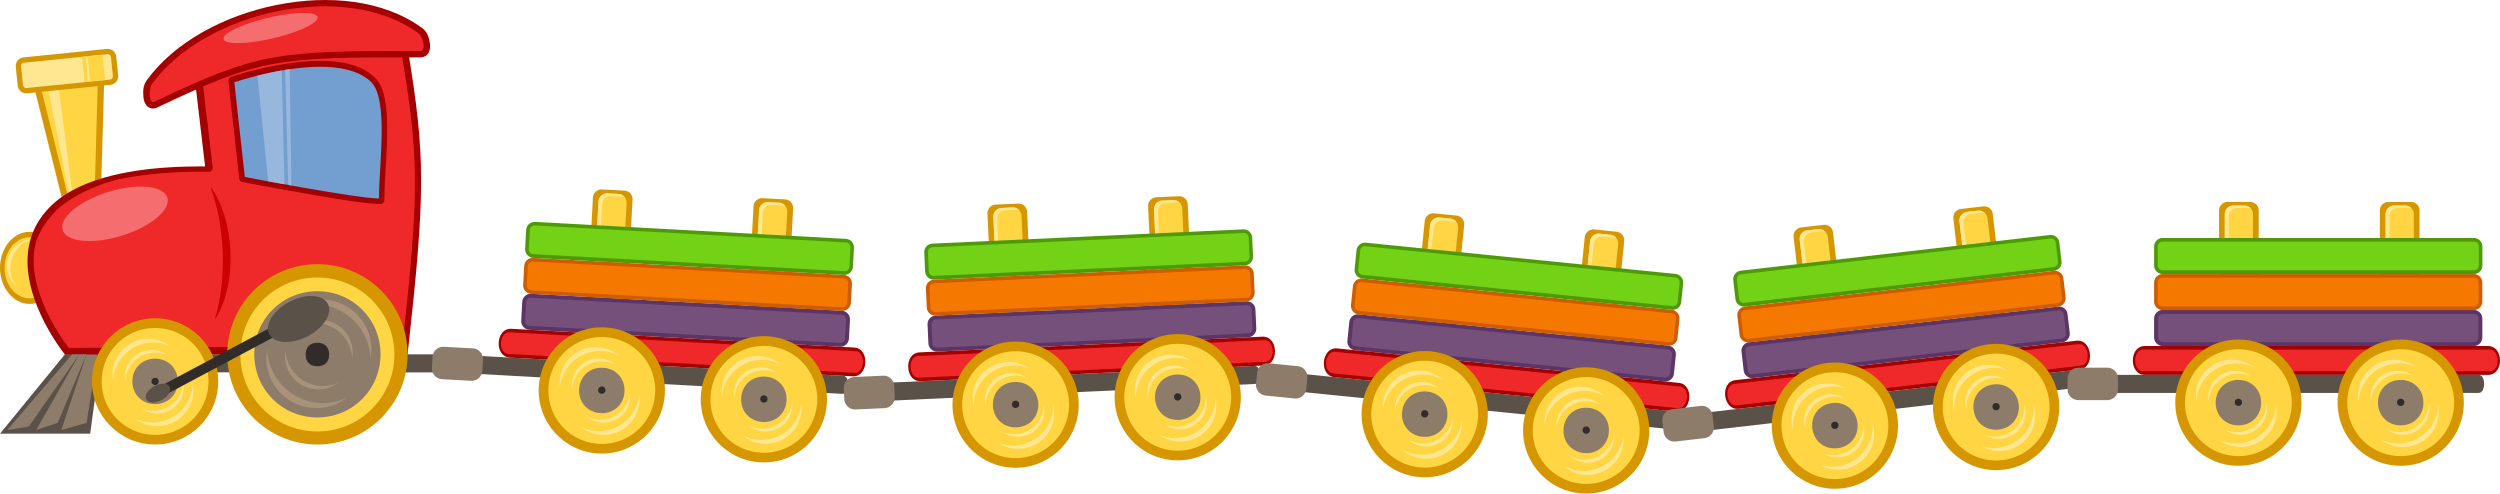 <?xml version="1.0"?>
<svg xmlns="http://www.w3.org/2000/svg" width="693.138" height="136.842" viewBox="0 0 693.138 136.842">
  <path d="M166.925 52.516l6.192.338a2.394 2.394 0 012.265 2.526l-2.194 40.142a2.394 2.394 0 01-2.526 2.265l-6.192-.338a2.394 2.394 0 01-2.265-2.527l2.193-40.142a2.394 2.394 0 012.527-2.264z" fill="#d69600"/>
  <path d="M168.458 53.6l3.02.166a2.394 2.394 0 012.264 2.526l-2.084 38.145a2.394 2.394 0 01-2.527 2.265l-3.02-.165a2.394 2.394 0 01-2.264-2.526l2.084-38.146a2.394 2.394 0 012.527-2.264z" fill="#ffd543"/>
  <path d="M168.468 53.601a2.406 2.406 0 00-2.534 2.272l-2.084 38.13a2.384 2.384 0 001.56 2.37 2.42 2.42 0 01-.536-1.626l2.083-38.13a2.406 2.406 0 012.534-2.271l3.027.165c.254.014.485.08.71.164a2.412 2.412 0 00-1.765-.91l-2.995-.164z" fill="#ffe791"/>
  <path d="M211.448 54.948l6.193.339a2.394 2.394 0 012.264 2.526l-2.193 40.142a2.394 2.394 0 01-2.526 2.265l-6.193-.339a2.394 2.394 0 01-2.264-2.526l2.193-40.142a2.394 2.394 0 012.526-2.265z" fill="#d69600"/>
  <path d="M212.981 56.034l3.02.165a2.394 2.394 0 012.264 2.526l-2.084 38.145a2.394 2.394 0 01-2.526 2.265l-3.02-.165a2.394 2.394 0 01-2.264-2.527l2.084-38.145a2.394 2.394 0 012.526-2.264z" fill="#ffd543"/>
  <path d="M212.981 56.034a2.406 2.406 0 00-2.534 2.27l-2.083 38.131a2.384 2.384 0 001.56 2.37 2.42 2.42 0 01-.537-1.626l2.084-38.13a2.406 2.406 0 012.534-2.271l3.026.165c.254.014.486.08.711.164a2.412 2.412 0 00-1.765-.91l-2.996-.163z" fill="#ffe791"/>
  <path d="M147.317 81.449l86.073 4.703a2.394 2.394 0 012.265 2.526l-.284 5.194a2.394 2.394 0 01-2.526 2.265l-86.074-4.703a2.394 2.394 0 01-2.264-2.526l.284-5.194a2.394 2.394 0 012.526-2.265z" fill="#5c3566"/>
  <path d="M147.277 82.548c-.748-.04-1.34.478-1.38 1.208l-.285 5.211c-.04.73.508 1.342 1.239 1.382l86.06 4.702c.73.04 1.341-.508 1.381-1.238l.285-5.211c.04-.73-.493-1.31-1.24-1.351l-86.06-4.703z" fill="#75507b"/>
  <path d="M147.86 71.504l86.074 4.703a2.394 2.394 0 012.264 2.526l-.283 5.194a2.394 2.394 0 01-2.527 2.265l-86.073-4.703a2.394 2.394 0 01-2.265-2.526l.284-5.195a2.394 2.394 0 012.526-2.264z" fill="#ce5c00"/>
  <path d="M147.736 72.498c-.75-.04-1.344.49-1.385 1.239l-.291 5.335c-.04.748.508 1.373 1.24 1.413l86.203 4.71c.731.04 1.345-.522 1.386-1.27l.291-5.335a1.283 1.283 0 00-1.24-1.381l-86.204-4.71z" fill="#f57900"/>
  <path d="M148.406 61.519l86.094 4.704a2.394 2.394 0 012.265 2.526l-.284 5.194a2.394 2.394 0 01-2.526 2.265l-86.095-4.704a2.394 2.394 0 01-2.264-2.527l.284-5.194a2.394 2.394 0 012.526-2.264z" fill="#4e9a06"/>
  <path d="M148.291 62.514c-.749-.041-1.344.488-1.384 1.232l-.29 5.31a1.318 1.318 0 001.24 1.407l86.24 4.712c.731.04 1.345-.519 1.386-1.263l.29-5.31c.04-.745-.493-1.335-1.242-1.376l-86.24-4.712z" fill="#73d216"/>
  <path d="M128.96 98.473l104.844 5.728c1.997.11 1.725 5.102-.272 4.993l-104.844-5.729.273-4.992z" fill="#5a5148"/>
  <path d="M8 18.28h21l-1 35-10 5-10-40z" fill="#d69600"/>
  <path d="M10.25 20.04l8.938 35.687 7.094-3.531.906-32.156H10.25z" fill="#ffd543"/>
  <path d="M18 98.24h105v5H18v-5z" fill="#5a5148"/>
  <path d="M18 98.24h10l-3 22H0l18-22z" fill="#5a5148"/>
  <path d="M27 98.24l-3 19-7 2 7-21h3z" fill="#8d7c6a"/>
  <path d="M16.493 74.263c0 5.523-3.692 10-8.247 10-4.554 0-8.246-4.477-8.246-10s3.692-10 8.246-10c4.555 0 8.247 4.477 8.247 10z" fill="#d69600"/>
  <path d="M8.246 65.799c-3.869 0-6.978 3.77-6.978 8.462s3.11 8.463 6.978 8.463c3.87 0 6.979-3.771 6.979-8.463 0-4.692-3.11-8.462-6.979-8.462z" fill="#ffd543"/>
  <path d="M2.095 75.14a7.38 7.38 0 015.798-8.712 7.53 7.53 0 011.28-.13 8.281 8.281 0 00-6.159 9.692 8.27 8.27 0 001.408 3.204 7.382 7.382 0 01-2.327-4.055z" fill="#ffe791"/>
  <path d="M53 13.28s46.28-14.552 60 0c5 30 5 40 0 85H63l-10-85z" fill="#a40000"/>
  <path d="M13.359 24.68l2.91-.278 3.74 28.68-.831.762-5.82-29.164z" fill="#ffe791"/>
  <path d="M13 58.28c1.946-2.214 4.385-4.047 7.178-5.56 2.558-1.385 5.412-2.5 8.454-3.392 2.836-.831 5.836-1.467 8.91-1.944 2.98-.462 6.03-.775 9.072-.972 3.077-.199 6.145-.279 9.12-.274 3.18.005 6.254.107 9.12.264 3.376.185 6.463.447 9.097.715 5.523.564 9.05 1.162 9.05 1.162v50H18s-2.351-2.879-4.815-7.311c-1.278-2.3-2.587-5.02-3.612-7.972-.938-2.698-1.639-5.592-1.865-8.538-.22-2.88.013-5.81.923-8.66.833-2.608 2.232-5.148 4.369-7.52" fill="#a40000"/>
  <path d="M90.65 9.98c-2.97.032-5.99.24-8.952.56-3.064.33-6.064.781-8.879 1.283a161.975 161.975 0 00-8.782 1.823c-4.825 1.14-8.125 2.145-8.665 2.31l.903 7.62.903 7.621.903 7.621.904 7.622c.062.6-.486 1.191-1.093 1.177-2.67-.056-5.612-.012-8.63.136-2.856.141-5.779.377-8.602.711-3.019.358-5.923.83-8.507 1.422a46.582 46.582 0 00-6.467 2.215c-2.168.923-4.235 1.995-6.058 3.155-2.153 1.369-3.966 2.861-5.205 4.38-1.617 1.892-2.771 3.595-3.569 5.279-.94 1.986-1.385 3.946-1.502 6.16-.108 2.05.092 4.138.505 6.194.411 2.046 1.033 4.059 1.772 5.97.994 2.566 2.16 4.898 3.275 6.866 2.045 3.612 3.912 5.996 4.194 6.353l8.961-.055 8.962-.055 8.96-.055 8.96-.055 8.962-.055H111.51c.35-3.15.675-6.12.973-8.93.337-3.172.64-6.142.91-8.939.308-3.191.573-6.159.794-8.947.255-3.201.452-6.167.591-8.964.16-3.176.244-6.136.255-8.979.012-3.088-.063-6.039-.225-8.979a161.85 161.85 0 00-.752-8.95 244.695 244.695 0 00-1.168-8.906c-.41-2.775-.88-5.709-1.409-8.873-1.618-1.635-3.758-2.87-6.266-3.766-2.157-.771-4.585-1.293-7.19-1.605-2.339-.28-4.82-.392-7.371-.364" fill="#ef292a"/>
  <path d="M86.5 16.94c-11.114.498-22.437 4.405-22.437 4.405a1.11 1.11 0 00-.72 1.188l2.97 26.969a1.11 1.11 0 00.875.969s7.906 1.505 16.625 3.03c4.359.763 8.924 1.552 12.812 2.126 3.888.573 7.052.937 8.843.937a1.11 1.11 0 001.094-1.094c0-4.897.71-11.944.782-18.406.035-3.23-.07-6.303-.532-8.968s-1.259-4.947-2.78-6.47C99.897 17.495 93.166 16.64 86.5 16.94z" fill="#a40000"/>
  <path d="M76.663 1.38C62.226 4.288 48.46 11.601 40.715 22.222c-1.036 1.42-1.08 2.939-.968 4.432.056.747.137 1.453.619 2.222.24.385.641.846 1.265 1.073.624.227 1.374.135 1.876-.104 28.506-13.553 32.772-14.03 73.065-13.937.56.001 1.211-.204 1.66-.581.45-.378.685-.846.821-1.266.274-.84.218-1.603.091-2.341-.254-1.476-.688-2.912-2.123-3.959C106.333-.03 91.101-1.53 76.662 1.38z" fill="#a40000"/>
  <path d="M113 98.24c0 13.806-11.192 25-25 25-13.806 0-25-11.194-25-25 0-13.808 11.194-25 25-25 13.808 0 25 11.192 25 25zM60.5 105.74c0 9.664-7.834 17.5-17.5 17.5-9.664 0-17.5-7.836-17.5-17.5 0-9.666 7.836-17.5 17.5-17.5 9.666 0 17.5 7.834 17.5 17.5z" fill="#d69600"/>
  <path d="M88 76.94a21.295 21.295 0 00-21.343 21.343A21.295 21.295 0 0088 119.627a21.295 21.295 0 0021.344-21.344A21.295 21.295 0 0088 76.94zM43 90.94a14.769 14.769 0 00-14.808 14.808c0 8.21 6.598 14.81 14.809 14.81 8.21 0 14.809-6.6 14.809-14.81S51.21 90.94 43 90.94z" fill="#ffd543"/>
  <path d="M86.626 18.57c-10.3.461-20.705 3.925-21.656 4.25l2.906 26.25c.317.06 7.728 1.477 16.25 2.968 4.35.761 8.885 1.523 12.75 2.094 3.619.534 6.547.862 8.187.906.038-5.005.682-11.735.75-17.906.035-3.177-.097-6.184-.53-8.688-.435-2.503-1.176-4.487-2.313-5.625-3.593-3.593-9.87-4.54-16.344-4.25z" fill="#739fd0"/>
  <path d="M88 80.74c-9.754 0-17.5 7.744-17.5 17.5 0 9.754 7.746 17.5 17.5 17.5 9.755 0 17.5-7.746 17.5-17.5 0-9.756-7.745-17.5-17.5-17.5z" fill="#8d7c6a"/>
  <path d="M89.075 83.04a13.847 13.847 0 0113.883 13.883c0 .819-.1 1.623-.235 2.402-.356-8.316-7.145-14.908-15.553-14.908-2.299 0-4.454.521-6.414 1.406a13.849 13.849 0 018.318-2.783z" fill="#a8927a"/>
  <path d="M43 99.44c-3.613 0-6.3 2.686-6.3 6.3 0 3.612 2.687 6.3 6.3 6.3 3.614 0 6.3-2.688 6.3-6.3 0-3.614-2.686-6.3-6.3-6.3z" fill="#8d7c6a"/>
  <path d="M43.557 114.64a7.38 7.38 0 007.4-7.4 7.53 7.53 0 00-.126-1.28 8.281 8.281 0 01-8.289 7.945 8.27 8.27 0 01-3.419-.749 7.38 7.38 0 004.434 1.483z" fill="#ffe791"/>
  <path d="M45.084 106.74l38.278-20.393 1.493 2.345-38.278 20.392-1.493-2.345z" fill="#312c29"/>
  <path d="M88.567 88.64a9.204 9.204 0 019.227 9.227 9.39 9.39 0 01-.156 1.596 10.327 10.327 0 00-10.337-9.909c-1.528 0-2.96.347-4.263.934a9.204 9.204 0 015.529-1.849z" fill="#a8927a"/>
  <path d="M90.907 84.24c1.372 2.65-1.152 6.68-5.636 9.002-4.485 2.322-9.233 2.056-10.605-.594-1.372-2.65 1.15-6.68 5.636-9.002 4.484-2.323 9.232-2.057 10.605.593zM47.04 107.24c.572 1.057-.415 2.7-2.205 3.668-1.79.969-3.704.896-4.277-.161-.572-1.058.415-2.7 2.205-3.669 1.79-.969 3.704-.896 4.277.161z" fill="#5a5148"/>
  <path d="M42.134 23.27C56.897 3.023 95.723-5.589 115.967 9.174c1.346.982 2.275 4.967.608 4.963-40.31-.093-45.274.516-73.833 14.094-1.505.716-1.59-3.616-.608-4.963z" fill="#ef292a"/>
  <path d="M20 98.24h2l-14 20-6 1 18-21zM22 98.24l2 .01-8 18.993-6 2 12-21zM123.079 96.149l7.988.436c1.66.09 2.922 1.5 2.832 3.16l-.164 2.995a2.993 2.993 0 01-3.16 2.832l-7.987-.437a2.993 2.993 0 01-2.832-3.16l.164-2.995a2.993 2.993 0 013.159-2.831z" fill="#8d7c6a"/>
  <path d="M78.095 19.56a93.4 93.4 0 00-6.72 1.437l3 29.28c1.292.239 2.958.534 4.5.813l-.78-31.53zM80.313 19.18c-.422.06-.836.12-1.25.187l.843 31.906.875.156-.468-32.25z" fill="#97b8dc"/>
  <path d="M6.521 15.91l23.084-2.341a2.394 2.394 0 012.63 2.144l.524 5.176a2.394 2.394 0 01-2.145 2.629L7.53 25.858a2.394 2.394 0 01-2.629-2.145l-.524-5.175a2.394 2.394 0 012.144-2.629z" fill="#d69600"/>
  <path d="M6.676 17.38c-.558.056-.895.46-.84.995l.526 5.192a.912.912 0 001.027.839l23.069-2.34a.912.912 0 00.838-1.027l-.526-5.192c-.055-.536-.466-.864-1.025-.807L6.676 17.38z" fill="#ffe791"/>
  <path d="M46.396 54.79c1.037 3.353-4.622 8.082-12.64 10.561-8.017 2.48-15.357 1.77-16.394-1.584-1.038-3.354 4.621-8.083 12.639-10.562 8.017-2.48 15.358-1.77 16.395 1.584zM62.11 11.11c-1.093-1.397 3.797-4.02 10.922-5.859 7.125-1.839 13.787-2.198 14.88-.802 1.094 1.396-3.795 4.018-10.92 5.857-7.125 1.84-13.787 2.199-14.881.803z" fill="#f46e6f"/>
  <path d="M88 95.04c-2.053 0-3.25 1.196-3.25 3.25 0 2.052 1.197 3.25 3.25 3.25 2.054 0 3.25-1.198 3.25-3.25 0-2.054-1.196-3.25-3.25-3.25zM43 104.74c-.578 0-1.01.43-1.01 1.009s.432 1.01 1.01 1.01c.58 0 1.01-.431 1.01-1.01 0-.58-.43-1.01-1.01-1.01z" fill="#312c29"/>
  <path d="M25.004 22.6l4.125-.407-.72-7.031-4.124.406.719 7.031zM23.41 22.76l.968-.095-.625-7.03-.968.093.625 7.031z" fill="#ffd543"/>
  <path d="M41.17 93.94a9.947 9.947 0 00-9.973 9.972c0 .588.072 1.165.168 1.725a11.16 11.16 0 0111.172-10.709c1.652 0 3.2.375 4.608 1.01a9.948 9.948 0 00-5.975-1.999zM43.629 118.14a9.947 9.947 0 009.972-9.974c0-.588-.071-1.165-.168-1.725a11.16 11.16 0 01-11.172 10.71c-1.651 0-3.2-.375-4.608-1.01a9.947 9.947 0 005.976 1.998z" fill="#ffe791"/>
  <path d="M87.729 113.14a13.847 13.847 0 01-13.883-13.884c0-.819.1-1.623.234-2.402.356 8.316 7.145 14.91 15.553 14.91 2.299 0 4.455-.522 6.414-1.407a13.848 13.848 0 01-8.318 2.783z" fill="#a8927a"/>
  <path d="M42.017 97.04a7.38 7.38 0 00-7.4 7.399c0 .436.053.865.125 1.28a8.281 8.281 0 018.29-7.946 8.27 8.27 0 013.418.75 7.38 7.38 0 00-4.433-1.484z" fill="#ffe791"/>
  <path d="M88.256 107.94a9.204 9.204 0 01-9.228-9.228c0-.545.067-1.079.156-1.597a10.327 10.327 0 0010.337 9.91c1.528 0 2.96-.347 4.263-.935a9.204 9.204 0 01-5.529 1.85z" fill="#a8927a"/>
  <path d="M58.239 51.6c1.946 5.16 3.189 11.261 3.486 17.838.32 7.053-.508 13.664-2.205 19.225 2.975-4.33 4.71-11.282 4.358-19.06-.336-7.42-2.528-13.908-5.64-18.003z" fill="#cc0001"/>
  <path d="M141.779 91.161l95.06 5.194c4.392.24 3.956 8.228-.437 7.988l-95.06-5.194c-4.392-.24-3.956-8.228.437-7.988z" fill="#a40000"/>
  <path d="M141.325 92.138c-2.996-.164-3.323 5.827-.328 5.991l95.857 5.238c2.996.163 3.323-5.828.328-5.992l-95.857-5.237z" fill="#ef292a"/>
  <path d="M184.327 109.21c-.527 9.65-8.778 17.046-18.428 16.519-9.65-.528-17.047-8.778-16.52-18.429.528-9.65 8.779-17.046 18.43-16.52 9.65.528 17.046 8.779 16.518 18.43z" fill="#d69600"/>
  <path d="M167.661 93.477a14.769 14.769 0 00-15.595 13.979 14.769 14.769 0 0013.98 15.595 14.769 14.769 0 0015.594-13.98 14.769 14.769 0 00-13.979-15.594z" fill="#ffd543"/>
  <path d="M167.197 101.964c-3.608-.197-6.437 2.34-6.634 5.947-.197 3.608 2.339 6.437 5.947 6.634 3.608.198 6.437-2.339 6.634-5.947.197-3.607-2.339-6.437-5.947-6.634z" fill="#8d7c6a"/>
  <path d="M166.927 117.172a7.38 7.38 0 007.793-6.985 7.529 7.529 0 00-.055-1.285 8.272 8.272 0 01-12.083 6.547 7.381 7.381 0 004.345 1.723z" fill="#ffe791"/>
  <path d="M166.914 107.156a.984.984 0 00-1.064.954.983.983 0 00.953 1.063.983.983 0 001.064-.953.984.984 0 00-.953-1.064z" fill="#312c29"/>
  <path d="M165.675 96.273a9.947 9.947 0 00-10.501 9.414c-.033.587.008 1.167.073 1.731a11.16 11.16 0 0111.74-10.083c1.649.09 3.175.548 4.546 1.26a9.947 9.947 0 00-5.857-2.322zM166.812 120.57a9.947 9.947 0 0010.501-9.413 10.146 10.146 0 00-.073-1.732 11.16 11.16 0 01-11.74 10.084 11.147 11.147 0 01-4.546-1.26 9.947 9.947 0 005.857 2.322z" fill="#ffe791"/>
  <path d="M166.355 99.414a7.38 7.38 0 00-7.792 6.985 7.53 7.53 0 00.055 1.285 8.281 8.281 0 018.71-7.482 8.27 8.27 0 013.373.935 7.38 7.38 0 00-4.346-1.723z" fill="#ffe791"/>
  <path d="M229.26 111.665c-.527 9.65-8.778 17.046-18.428 16.519-9.65-.528-17.047-8.778-16.52-18.429.528-9.65 8.779-17.046 18.43-16.52 9.65.528 17.046 8.779 16.518 18.43z" fill="#d69600"/>
  <path d="M212.594 95.932a14.769 14.769 0 00-15.595 13.979 14.769 14.769 0 0013.98 15.595 14.769 14.769 0 0015.594-13.98 14.769 14.769 0 00-13.98-15.594z" fill="#ffd543"/>
  <path d="M212.13 104.42c-3.608-.198-6.437 2.338-6.634 5.946-.197 3.608 2.339 6.437 5.947 6.634 3.608.198 6.437-2.339 6.634-5.946.197-3.608-2.339-6.438-5.947-6.635z" fill="#8d7c6a"/>
  <path d="M211.86 119.627a7.38 7.38 0 007.792-6.985 7.529 7.529 0 00-.054-1.285 8.281 8.281 0 01-8.711 7.482 8.27 8.27 0 01-3.373-.935 7.381 7.381 0 004.346 1.723z" fill="#ffe791"/>
  <path d="M211.847 109.611a.984.984 0 00-1.064.954.983.983 0 00.953 1.063.983.983 0 001.064-.953.984.984 0 00-.953-1.064z" fill="#312c29"/>
  <path d="M210.608 98.728a9.947 9.947 0 00-10.501 9.414c-.033.587.008 1.167.073 1.731a11.16 11.16 0 0111.74-10.083c1.649.09 3.175.548 4.546 1.26a9.947 9.947 0 00-5.857-2.322zM211.744 123.026a9.947 9.947 0 0010.502-9.414 10.146 10.146 0 00-.073-1.732 11.16 11.16 0 01-11.74 10.084 11.147 11.147 0 01-4.546-1.26 9.947 9.947 0 005.857 2.322z" fill="#ffe791"/>
  <path d="M211.288 101.87a7.38 7.38 0 00-7.792 6.984 7.53 7.53 0 00.055 1.286 8.281 8.281 0 018.71-7.482 8.27 8.27 0 013.373.934 7.38 7.38 0 00-4.346-1.723z" fill="#ffe791"/>
  <path d="M276.064 56.727l6.195-.283a2.394 2.394 0 012.506 2.286l1.84 40.16a2.394 2.394 0 01-2.287 2.507l-6.196.283a2.394 2.394 0 01-2.506-2.286l-1.84-40.16a2.394 2.394 0 012.288-2.507z" fill="#d69600"/>
  <path d="M277.698 57.654l3.02-.139a2.394 2.394 0 012.507 2.287l1.748 38.162a2.394 2.394 0 01-2.287 2.506l-3.021.139a2.394 2.394 0 01-2.506-2.287L275.41 60.16a2.394 2.394 0 012.287-2.506z" fill="#ffd543"/>
  <path d="M277.708 57.653a2.406 2.406 0 00-2.294 2.514l1.747 38.147c.05 1.079.8 1.944 1.79 2.202a2.42 2.42 0 01-.697-1.564l-1.747-38.147a2.406 2.406 0 012.293-2.514l3.029-.138c.254-.012.49.03.723.092a2.412 2.412 0 00-1.848-.73l-2.996.138z" fill="#ffe791"/>
  <path d="M320.607 54.687l6.195-.283a2.394 2.394 0 012.507 2.286l1.839 40.16a2.394 2.394 0 01-2.287 2.506l-6.195.284a2.394 2.394 0 01-2.506-2.287l-1.84-40.16a2.394 2.394 0 012.287-2.506z" fill="#d69600"/>
  <path d="M322.241 55.614l3.021-.139a2.394 2.394 0 012.506 2.287l1.748 38.162a2.394 2.394 0 01-2.287 2.506l-3.02.138a2.394 2.394 0 01-2.507-2.286l-1.748-38.162a2.394 2.394 0 012.287-2.506z" fill="#ffd543"/>
  <path d="M322.241 55.614a2.406 2.406 0 00-2.294 2.513l1.748 38.147c.049 1.08.8 1.944 1.79 2.202a2.42 2.42 0 01-.698-1.564l-1.747-38.147a2.406 2.406 0 012.294-2.513l3.028-.139c.254-.012.49.03.724.092a2.412 2.412 0 00-1.848-.729l-2.997.138z" fill="#ffe791"/>
  <path d="M259.453 87.48l86.112-3.944a2.394 2.394 0 012.506 2.286l.238 5.197a2.394 2.394 0 01-2.287 2.506l-86.111 3.944a2.394 2.394 0 01-2.507-2.287l-.238-5.196a2.394 2.394 0 012.287-2.506z" fill="#5c3566"/>
  <path d="M259.523 88.578c-.748.034-1.285.609-1.252 1.34l.239 5.213c.033.73.64 1.284 1.37 1.25l86.099-3.942a1.304 1.304 0 001.25-1.372l-.238-5.213c-.034-.73-.622-1.254-1.37-1.22l-86.098 3.944z" fill="#75507b"/>
  <path d="M258.997 77.53l86.112-3.944a2.394 2.394 0 012.506 2.287l.238 5.196a2.394 2.394 0 01-2.286 2.507l-86.112 3.944a2.394 2.394 0 01-2.506-2.287l-.238-5.197a2.394 2.394 0 012.286-2.506z" fill="#ce5c00"/>
  <path d="M258.973 78.532a1.283 1.283 0 00-1.253 1.37l.244 5.338c.035.748.643 1.316 1.375 1.283l86.242-3.95c.732-.034 1.286-.655 1.252-1.403l-.245-5.338a1.283 1.283 0 00-1.373-1.25l-86.242 3.95z" fill="#f57900"/>
  <path d="M258.54 67.54l86.133-3.944a2.394 2.394 0 012.506 2.286l.238 5.197a2.394 2.394 0 01-2.287 2.506l-86.133 3.945a2.394 2.394 0 01-2.506-2.287l-.238-5.196a2.394 2.394 0 012.287-2.507z" fill="#4e9a06"/>
  <path d="M258.526 68.542c-.75.034-1.289.62-1.254 1.365l.243 5.312c.034.745.643 1.31 1.375 1.276l86.278-3.951a1.318 1.318 0 001.252-1.397l-.243-5.312c-.034-.745-.624-1.279-1.374-1.244l-86.277 3.951z" fill="#73d216"/>
  <path d="M242.895 106.257l104.89-4.804c1.998-.092 2.227 4.903.229 4.995l-104.89 4.804-.23-4.995z" fill="#5a5148"/>
  <path d="M236.81 104.533l7.991-.366a2.993 2.993 0 013.134 2.86l.138 2.997a2.993 2.993 0 01-2.86 3.134l-7.992.366a2.993 2.993 0 01-3.134-2.86l-.137-2.996a2.993 2.993 0 012.86-3.135z" fill="#8d7c6a"/>
  <path d="M254.916 97.698l95.102-4.356c4.395-.201 4.76 7.79.366 7.992l-95.102 4.356c-4.394.2-4.76-7.79-.366-7.992z" fill="#a40000"/>
  <path d="M254.562 98.715c-2.997.137-2.722 6.131.275 5.994l95.9-4.392c2.996-.138 2.721-6.131-.275-5.994l-95.9 4.392z" fill="#ef292a"/>
  <path d="M299.059 111.393c.442 9.654-7.026 17.84-16.681 18.282-9.655.442-17.84-7.026-18.283-16.681-.442-9.655 7.027-17.84 16.681-18.282 9.655-.443 17.84 7.026 18.283 16.68z" fill="#d69600"/>
  <path d="M280.9 97.409a14.769 14.769 0 00-14.116 15.47 14.769 14.769 0 0015.471 14.117 14.769 14.769 0 0014.116-15.471A14.769 14.769 0 00280.9 97.409z" fill="#ffd543"/>
  <path d="M281.289 105.9c-3.61.165-6.17 2.972-6.005 6.581.165 3.61 2.972 6.171 6.581 6.006 3.61-.166 6.17-2.973 6.005-6.582-.165-3.61-2.972-6.17-6.581-6.005z" fill="#8d7c6a"/>
  <path d="M282.544 121.058a7.38 7.38 0 007.053-7.73 7.537 7.537 0 00-.183-1.273 8.281 8.281 0 01-7.918 8.317 8.27 8.27 0 01-3.449-.592 7.382 7.382 0 004.497 1.278z" fill="#ffe791"/>
  <path d="M281.527 111.094a.984.984 0 00-.963 1.055.983.983 0 001.055.963.983.983 0 00.963-1.055.984.984 0 00-1.055-.963z" fill="#312c29"/>
  <path d="M279.205 100.39a9.947 9.947 0 00-9.506 10.418c.026.588.125 1.161.247 1.716a11.16 11.16 0 0110.67-11.21c1.65-.075 3.214.229 4.649.799a9.947 9.947 0 00-6.06-1.723zM282.77 124.452a9.947 9.947 0 009.505-10.419 10.15 10.15 0 00-.247-1.716 11.16 11.16 0 01-10.67 11.21 11.146 11.146 0 01-4.65-.799 9.947 9.947 0 006.061 1.723z" fill="#ffe791"/>
  <path d="M280.195 103.447a7.38 7.38 0 00-7.053 7.73c.02.437.093.862.183 1.274a8.281 8.281 0 017.918-8.317 8.27 8.27 0 013.45.592 7.38 7.38 0 00-4.498-1.279z" fill="#ffe791"/>
  <path d="M344.012 109.334c.442 9.655-7.027 17.84-16.681 18.282-9.655.442-17.84-7.026-18.283-16.68-.442-9.656 7.026-17.841 16.681-18.283 9.655-.442 17.84 7.026 18.283 16.68z" fill="#d69600"/>
  <path d="M325.853 95.35a14.769 14.769 0 00-14.116 15.47 14.769 14.769 0 0015.47 14.117 14.769 14.769 0 0014.117-15.471 14.769 14.769 0 00-15.471-14.116z" fill="#ffd543"/>
  <path d="M326.242 103.841c-3.61.165-6.17 2.972-6.005 6.582.165 3.609 2.972 6.17 6.581 6.005 3.61-.166 6.17-2.972 6.005-6.582-.165-3.61-2.972-6.17-6.581-6.005z" fill="#8d7c6a"/>
  <path d="M327.497 119a7.38 7.38 0 007.053-7.731 7.537 7.537 0 00-.183-1.273 8.281 8.281 0 01-7.918 8.317 8.27 8.27 0 01-3.45-.592 7.382 7.382 0 004.498 1.278z" fill="#ffe791"/>
  <path d="M326.48 109.036a.984.984 0 00-.963 1.054.983.983 0 001.055.963.983.983 0 00.962-1.055.984.984 0 00-1.054-.962z" fill="#312c29"/>
  <path d="M324.157 98.33a9.947 9.947 0 00-9.506 10.42c.027.587.125 1.16.247 1.715a11.16 11.16 0 0110.67-11.209c1.65-.076 3.215.228 4.65.798a9.947 9.947 0 00-6.06-1.723zM327.722 122.393a9.947 9.947 0 009.506-10.419 10.15 10.15 0 00-.247-1.716 11.16 11.16 0 01-10.67 11.21 11.146 11.146 0 01-4.65-.799 9.947 9.947 0 006.06 1.724z" fill="#ffe791"/>
  <path d="M325.148 101.388a7.38 7.38 0 00-7.053 7.73c.02.437.093.863.183 1.274a8.281 8.281 0 017.918-8.317 8.27 8.27 0 013.449.592 7.38 7.38 0 00-4.497-1.279z" fill="#ffe791"/>
  <path d="M397.639 59.147l6.17.623a2.394 2.394 0 012.146 2.627l-4.035 40a2.394 2.394 0 01-2.628 2.145l-6.17-.622a2.394 2.394 0 01-2.146-2.628l4.035-39.999a2.394 2.394 0 012.628-2.146z" fill="#d69600"/>
  <path d="M399.12 60.302l3.01.303a2.394 2.394 0 012.145 2.628l-3.834 38.009a2.394 2.394 0 01-2.628 2.146l-3.009-.303a2.394 2.394 0 01-2.146-2.628l3.835-38.01a2.394 2.394 0 012.627-2.145z" fill="#ffd543"/>
  <path d="M399.13 60.303a2.406 2.406 0 00-2.635 2.152l-3.833 37.994a2.384 2.384 0 001.45 2.44 2.42 2.42 0 01-.462-1.649l3.833-37.994a2.406 2.406 0 012.635-2.153l3.016.305c.253.025.482.1.703.196a2.412 2.412 0 00-1.722-.99l-2.985-.301z" fill="#ffe791"/>
  <path d="M442.003 63.623l6.171.622a2.394 2.394 0 012.146 2.628l-4.035 39.999a2.394 2.394 0 01-2.628 2.146l-6.17-.622a2.394 2.394 0 01-2.146-2.628l4.035-40a2.394 2.394 0 012.627-2.145z" fill="#d69600"/>
  <path d="M443.485 64.777l3.009.304a2.394 2.394 0 012.146 2.628l-3.834 38.009a2.394 2.394 0 01-2.628 2.146l-3.009-.304a2.394 2.394 0 01-2.146-2.627l3.834-38.01a2.394 2.394 0 012.628-2.146z" fill="#ffd543"/>
  <path d="M443.485 64.777a2.406 2.406 0 00-2.635 2.153l-3.833 37.994a2.384 2.384 0 001.45 2.44 2.42 2.42 0 01-.462-1.65l3.833-37.993a2.406 2.406 0 012.635-2.153l3.016.304c.253.026.481.101.703.197a2.412 2.412 0 00-1.722-.99l-2.985-.302z" fill="#ffe791"/>
  <path d="M376.722 87.15l85.767 8.652a2.394 2.394 0 012.146 2.627l-.522 5.176a2.394 2.394 0 01-2.628 2.146L375.72 97.1a2.394 2.394 0 01-2.146-2.628l.522-5.176a2.394 2.394 0 012.627-2.146z" fill="#5c3566"/>
  <path d="M376.632 88.246c-.745-.076-1.361.415-1.435 1.143l-.523 5.192a1.304 1.304 0 001.174 1.438l85.752 8.65a1.304 1.304 0 001.438-1.173l.524-5.193c.073-.728-.432-1.331-1.177-1.406l-85.753-8.651z" fill="#75507b"/>
  <path d="M377.722 77.24l85.767 8.652a2.394 2.394 0 012.146 2.628l-.522 5.175a2.394 2.394 0 01-2.628 2.146l-85.767-8.652a2.394 2.394 0 01-2.146-2.628l.522-5.175a2.394 2.394 0 012.628-2.147z" fill="#ce5c00"/>
  <path d="M377.552 78.227c-.746-.075-1.364.428-1.44 1.173l-.536 5.317c-.075.745.444 1.395 1.173 1.469l85.896 8.665c.73.074 1.368-.46 1.443-1.205l.536-5.316c.076-.745-.43-1.362-1.176-1.437l-85.896-8.666z" fill="#f57900"/>
  <path d="M378.726 67.29l85.787 8.654a2.394 2.394 0 012.146 2.628l-.522 5.176a2.394 2.394 0 01-2.627 2.146l-85.788-8.655a2.394 2.394 0 01-2.146-2.627l.522-5.176a2.394 2.394 0 012.628-2.146z" fill="#4e9a06"/>
  <path d="M378.566 68.279c-.747-.075-1.365.425-1.44 1.167l-.534 5.291a1.318 1.318 0 001.175 1.463l85.931 8.67a1.318 1.318 0 001.443-1.2l.534-5.29c.075-.743-.43-1.357-1.177-1.432l-85.932-8.67z" fill="#73d216"/>
  <path d="M357.604 103.312l104.47 10.539c1.99.2 1.487 5.175-.503 4.975l-104.47-10.54.503-4.974z" fill="#5a5148"/>
  <path d="M351.835 100.72l7.96.803a2.993 2.993 0 012.683 3.286l-.301 2.984a2.993 2.993 0 01-3.286 2.684l-7.96-.803a2.993 2.993 0 01-2.684-3.286l.302-2.985a2.993 2.993 0 013.286-2.683z" fill="#8d7c6a"/>
  <path d="M370.744 96.597l94.721 9.556c4.377.441 3.574 8.4-.803 7.96l-94.721-9.557c-4.377-.441-3.574-8.4.803-7.96z" fill="#a40000"/>
  <path d="M370.246 97.552c-2.985-.302-3.588 5.668-.603 5.97l95.515 9.635c2.985.301 3.588-5.668.603-5.97l-95.515-9.635z" fill="#ef292a"/>
  <path d="M412.418 116.58c-.97 9.617-9.551 16.626-19.168 15.656-9.616-.97-16.625-9.552-15.655-19.168.97-9.617 9.552-16.626 19.168-15.655 9.617.97 16.626 9.552 15.655 19.168z" fill="#d69600"/>
  <path d="M396.492 100.099a14.769 14.769 0 00-16.22 13.248 14.769 14.769 0 0013.248 16.22 14.769 14.769 0 0016.22-13.247 14.769 14.769 0 00-13.248-16.221z" fill="#ffd543"/>
  <path d="M395.64 108.556c-3.596-.363-6.539 2.041-6.901 5.636-.363 3.595 2.04 6.538 5.636 6.9 3.594.363 6.537-2.04 6.9-5.635.363-3.595-2.04-6.538-5.636-6.901z" fill="#8d7c6a"/>
  <path d="M394.67 123.735a7.38 7.38 0 008.106-6.62 7.51 7.51 0 00.004-1.285 8.281 8.281 0 01-9.045 7.074 8.271 8.271 0 01-3.327-1.09 7.381 7.381 0 004.263 1.921z" fill="#ffe791"/>
  <path d="M395.117 113.73a.984.984 0 00-1.106.903.983.983 0 00.904 1.106.983.983 0 001.106-.903.984.984 0 00-.904-1.106z" fill="#312c29"/>
  <path d="M394.38 102.8a9.947 9.947 0 00-10.923 8.922 10.182 10.182 0 00-.006 1.733 11.16 11.16 0 0112.19-9.533c1.644.166 3.147.694 4.484 1.467a9.947 9.947 0 00-5.745-2.588zM394.4 127.125a9.947 9.947 0 0010.922-8.921c.06-.585.046-1.167.006-1.734a11.16 11.16 0 01-12.19 9.534 11.147 11.147 0 01-4.483-1.467 9.947 9.947 0 005.744 2.588z" fill="#ffe791"/>
  <path d="M394.915 105.97a7.38 7.38 0 00-8.105 6.62 7.5 7.5 0 00-.004 1.286 8.281 8.281 0 019.045-7.074 8.27 8.27 0 013.327 1.089 7.38 7.38 0 00-4.263-1.92z" fill="#ffe791"/>
  <path d="M457.191 121.098c-.97 9.616-9.552 16.625-19.168 15.655-9.616-.97-16.625-9.552-15.655-19.169.97-9.616 9.552-16.625 19.168-15.655 9.616.97 16.625 9.552 15.655 19.169z" fill="#d69600"/>
  <path d="M441.265 104.616a14.769 14.769 0 00-16.22 13.248 14.769 14.769 0 0013.247 16.22 14.769 14.769 0 0016.22-13.248 14.769 14.769 0 00-13.247-16.22z" fill="#ffd543"/>
  <path d="M440.412 113.073c-3.595-.363-6.538 2.04-6.9 5.636-.363 3.595 2.04 6.538 5.635 6.9 3.595.363 6.538-2.04 6.9-5.636.363-3.594-2.04-6.538-5.635-6.9z" fill="#8d7c6a"/>
  <path d="M439.443 128.252a7.38 7.38 0 008.106-6.62 7.51 7.51 0 00.004-1.285 8.281 8.281 0 01-9.046 7.073 8.271 8.271 0 01-3.326-1.088 7.381 7.381 0 004.262 1.92z" fill="#ffe791"/>
  <path d="M439.89 118.247a.984.984 0 00-1.106.903.983.983 0 00.903 1.106.983.983 0 001.106-.903.984.984 0 00-.903-1.106z" fill="#312c29"/>
  <path d="M439.153 107.317a9.947 9.947 0 00-10.923 8.922 10.182 10.182 0 00-.006 1.733 11.16 11.16 0 0112.19-9.533c1.644.165 3.147.693 4.484 1.467a9.947 9.947 0 00-5.745-2.588zM439.172 131.642a9.947 9.947 0 0010.923-8.921c.06-.585.046-1.167.006-1.734a11.16 11.16 0 01-12.19 9.534 11.147 11.147 0 01-4.483-1.467 9.947 9.947 0 005.744 2.588z" fill="#ffe791"/>
  <path d="M439.688 110.487a7.38 7.38 0 00-8.105 6.62 7.5 7.5 0 00-.004 1.286 8.281 8.281 0 019.045-7.074 8.27 8.27 0 013.326 1.089 7.38 7.38 0 00-4.262-1.92z" fill="#ffe791"/>
  <path d="M499.395 63.055l6.16-.712a2.394 2.394 0 012.659 2.108l4.614 39.936a2.394 2.394 0 01-2.108 2.659l-6.16.711a2.394 2.394 0 01-2.66-2.107l-4.613-39.937a2.394 2.394 0 012.108-2.658z" fill="#d69600"/>
  <path d="M501.089 63.866l3.004-.347a2.394 2.394 0 012.659 2.107l4.384 37.95a2.394 2.394 0 01-2.108 2.659l-3.004.347a2.394 2.394 0 01-2.659-2.108l-4.384-37.95a2.394 2.394 0 012.108-2.658z" fill="#ffd543"/>
  <path d="M501.099 63.865a2.406 2.406 0 00-2.114 2.666l4.382 37.935a2.384 2.384 0 001.938 2.072 2.42 2.42 0 01-.803-1.511l-4.383-37.935a2.406 2.406 0 012.114-2.666l3.011-.348c.253-.03.492-.004.729.041a2.412 2.412 0 00-1.894-.599l-2.98.345z" fill="#ffe791"/>
  <path d="M543.69 57.937l6.16-.711a2.394 2.394 0 012.66 2.107l4.613 39.937a2.394 2.394 0 01-2.108 2.658l-6.16.712a2.394 2.394 0 01-2.659-2.108l-4.614-39.936a2.394 2.394 0 012.108-2.659z" fill="#d69600"/>
  <path d="M545.384 58.748l3.004-.347a2.394 2.394 0 012.659 2.108l4.384 37.95a2.394 2.394 0 01-2.108 2.658l-3.004.347a2.394 2.394 0 01-2.658-2.108l-4.385-37.95a2.394 2.394 0 012.108-2.658z" fill="#ffd543"/>
  <path d="M545.384 58.748a2.406 2.406 0 00-2.114 2.667l4.383 37.934a2.384 2.384 0 001.938 2.073 2.42 2.42 0 01-.804-1.512l-4.383-37.934a2.406 2.406 0 012.115-2.667l3.01-.348c.253-.029.493-.004.73.042a2.412 2.412 0 00-1.895-.6l-2.98.345z" fill="#ffe791"/>
  <path d="M484.952 94.883l85.632-9.894a2.394 2.394 0 012.659 2.108l.597 5.168a2.394 2.394 0 01-2.108 2.658l-85.632 9.894a2.394 2.394 0 01-2.659-2.108l-.597-5.168a2.394 2.394 0 012.108-2.658z" fill="#5c3566"/>
  <path d="M485.098 95.973c-.744.086-1.24.697-1.157 1.424l.6 5.184a1.304 1.304 0 001.454 1.153l85.618-9.892a1.304 1.304 0 001.153-1.454l-.599-5.184c-.084-.727-.707-1.208-1.45-1.123l-85.619 9.892z" fill="#75507b"/>
  <path d="M483.809 84.988l85.632-9.893a2.394 2.394 0 012.659 2.108l.597 5.168a2.394 2.394 0 01-2.108 2.658l-85.632 9.893a2.394 2.394 0 01-2.659-2.107l-.597-5.168a2.394 2.394 0 012.108-2.659z" fill="#ce5c00"/>
  <path d="M483.854 85.99c-.745.086-1.241.71-1.155 1.454l.613 5.308c.086.744.732 1.268 1.46 1.184l85.762-9.908c.728-.085 1.237-.742 1.151-1.486l-.613-5.308c-.086-.744-.711-1.238-1.456-1.152l-85.762 9.908z" fill="#f57900"/>
  <path d="M482.661 75.055l85.653-9.896a2.394 2.394 0 012.659 2.108l.597 5.167a2.394 2.394 0 01-2.108 2.659l-85.653 9.895a2.394 2.394 0 01-2.659-2.107l-.597-5.168a2.394 2.394 0 012.108-2.658z" fill="#4e9a06"/>
  <path d="M482.716 76.055c-.745.086-1.242.707-1.156 1.448l.61 5.283c.086.74.732 1.262 1.46 1.178l85.797-9.913a1.318 1.318 0 001.153-1.48l-.61-5.282c-.086-.74-.711-1.233-1.456-1.146l-85.798 9.912z" fill="#73d216"/>
  <path d="M469.733 114.76l104.306-12.05c1.987-.23 2.56 4.737.574 4.967l-104.306 12.05-.574-4.966z" fill="#5a5148"/>
  <path d="M463.543 113.463l7.947-.919a2.993 2.993 0 013.324 2.636l.345 2.98a2.993 2.993 0 01-2.636 3.325l-7.947.918a2.993 2.993 0 01-3.325-2.636l-.344-2.98a2.993 2.993 0 012.636-3.324z" fill="#8d7c6a"/>
  <path d="M481.133 105.39l94.573-10.926c4.37-.505 5.288 7.443.918 7.947l-94.573 10.927c-4.37.504-5.288-7.443-.918-7.948z" fill="#a40000"/>
  <path d="M480.85 106.43c-2.98.344-2.291 6.304.689 5.96l95.365-11.018c2.98-.344 2.292-6.304-.688-5.96L480.85 106.43z" fill="#ef292a"/>
  <path d="M526.117 115.998c1.11 9.6-5.774 18.283-15.376 19.393-9.6 1.109-18.283-5.775-19.392-15.376-1.11-9.602 5.774-18.284 15.375-19.393 9.602-1.11 18.284 5.775 19.393 15.376z" fill="#d69600"/>
  <path d="M507.034 103.304a14.769 14.769 0 00-13.011 16.41 14.769 14.769 0 0016.41 13.012 14.769 14.769 0 0013.012-16.41 14.769 14.769 0 00-16.41-13.012z" fill="#ffd543"/>
  <path d="M508.01 111.748c-3.59.414-5.95 3.392-5.535 6.981.414 3.59 3.392 5.95 6.981 5.536 3.59-.415 5.95-3.393 5.535-6.982-.414-3.59-3.392-5.95-6.981-5.535z" fill="#8d7c6a"/>
  <path d="M510.31 126.783a7.38 7.38 0 006.502-8.2 7.536 7.536 0 00-.27-1.257 8.281 8.281 0 01-7.324 8.845 8.278 8.278 0 01-3.482-.352 7.382 7.382 0 004.575.964z" fill="#ffe791"/>
  <path d="M508.607 116.913a.984.984 0 00-.887 1.12.983.983 0 001.118.886.983.983 0 00.888-1.118.984.984 0 00-1.12-.888z" fill="#312c29"/>
  <path d="M505.55 106.395a9.947 9.947 0 00-8.763 11.051c.068.584.205 1.15.365 1.695a11.16 11.16 0 019.87-11.92 11.15 11.15 0 014.693.474 9.947 9.947 0 00-6.166-1.3zM510.77 130.153a9.947 9.947 0 008.763-11.052 10.15 10.15 0 00-.366-1.694 11.16 11.16 0 01-9.869 11.92 11.15 11.15 0 01-4.693-.474 9.947 9.947 0 006.165 1.3z" fill="#ffe791"/>
  <path d="M506.75 109.377a7.38 7.38 0 00-6.502 8.2c.05.433.152.853.27 1.257a8.281 8.281 0 017.324-8.845 8.262 8.262 0 013.482.352 7.38 7.38 0 00-4.575-.964z" fill="#ffe791"/>
  <path d="M570.82 110.833c1.11 9.601-5.775 18.284-15.376 19.393-9.601 1.11-18.284-5.775-19.393-15.376-1.109-9.601 5.775-18.284 15.376-19.393 9.601-1.109 18.284 5.775 19.393 15.376z" fill="#d69600"/>
  <path d="M551.737 98.14a14.769 14.769 0 00-13.012 16.41 14.769 14.769 0 0016.411 13.012 14.769 14.769 0 0013.012-16.411 14.769 14.769 0 00-16.411-13.012z" fill="#ffd543"/>
  <path d="M552.713 106.583c-3.59.415-5.95 3.392-5.536 6.982.415 3.589 3.392 5.95 6.982 5.535 3.589-.415 5.95-3.392 5.535-6.981-.415-3.59-3.392-5.95-6.981-5.536z" fill="#8d7c6a"/>
  <path d="M555.013 121.619a7.38 7.38 0 006.502-8.2 7.536 7.536 0 00-.271-1.258 8.281 8.281 0 01-7.323 8.845 8.278 8.278 0 01-3.482-.352 7.381 7.381 0 004.574.964z" fill="#ffe791"/>
  <path d="M553.31 111.749a.984.984 0 00-.888 1.119.983.983 0 001.12.887.983.983 0 00.886-1.119.984.984 0 00-1.119-.887z" fill="#312c29"/>
  <path d="M550.252 101.23a9.947 9.947 0 00-8.762 11.052c.067.584.205 1.15.365 1.694a11.16 11.16 0 019.869-11.92 11.15 11.15 0 014.693.474 9.947 9.947 0 00-6.165-1.3zM555.473 124.988a9.947 9.947 0 008.762-11.051 10.152 10.152 0 00-.365-1.695 11.16 11.16 0 01-9.869 11.92 11.15 11.15 0 01-4.693-.474 9.947 9.947 0 006.165 1.3z" fill="#ffe791"/>
  <path d="M551.452 104.212a7.38 7.38 0 00-6.501 8.2c.05.434.152.853.27 1.258a8.281 8.281 0 017.323-8.845 8.262 8.262 0 013.483.352 7.38 7.38 0 00-4.575-.965z" fill="#ffe791"/>
  <path d="M617.637 55.978h6.202c1.33 0 2.4 1.07 2.4 2.399v40.202a2.394 2.394 0 01-2.4 2.399h-6.202a2.394 2.394 0 01-2.399-2.4V58.378c0-1.33 1.07-2.4 2.4-2.4z" fill="#d69600"/>
  <path d="M619.227 56.978h3.024c1.33 0 2.4 1.07 2.4 2.399v38.202a2.394 2.394 0 01-2.4 2.399h-3.024a2.394 2.394 0 01-2.399-2.4V59.378c0-1.33 1.07-2.4 2.4-2.4z" fill="#ffd543"/>
  <path d="M619.237 56.978a2.406 2.406 0 00-2.406 2.406V97.57c0 1.08.71 1.978 1.688 2.281a2.42 2.42 0 01-.625-1.594V60.071a2.406 2.406 0 012.406-2.406h3.031c.254 0 .489.052.719.125a2.412 2.412 0 00-1.813-.812h-3z" fill="#ffe791"/>
  <path d="M662.227 55.978h6.202c1.33 0 2.4 1.07 2.4 2.399v40.202a2.394 2.394 0 01-2.4 2.399h-6.202a2.394 2.394 0 01-2.399-2.4V58.378c0-1.33 1.07-2.4 2.4-2.4z" fill="#d69600"/>
  <path d="M663.817 56.978h3.024c1.33 0 2.4 1.07 2.4 2.399v38.202a2.394 2.394 0 01-2.4 2.399h-3.024a2.394 2.394 0 01-2.399-2.4V59.378c0-1.33 1.07-2.4 2.4-2.4z" fill="#ffd543"/>
  <path d="M663.817 56.978a2.406 2.406 0 00-2.406 2.406V97.57c0 1.08.71 1.978 1.688 2.281a2.42 2.42 0 01-.625-1.594V60.071a2.406 2.406 0 012.406-2.406h3.031c.254 0 .489.052.719.125a2.412 2.412 0 00-1.813-.812h-3z" fill="#ffe791"/>
  <path d="M599.637 85.938h86.202c1.33 0 2.4 1.07 2.4 2.399v5.202a2.394 2.394 0 01-2.4 2.399h-86.202a2.394 2.394 0 01-2.399-2.4v-5.201a2.394 2.394 0 012.4-2.4z" fill="#5c3566"/>
  <path d="M599.657 87.038c-.749 0-1.312.55-1.312 1.28v5.22c0 .731.58 1.312 1.312 1.312h86.188c.732 0 1.313-.58 1.313-1.312v-5.22c0-.73-.564-1.28-1.313-1.28h-86.188z" fill="#75507b"/>
  <path d="M599.637 75.978h86.202c1.33 0 2.4 1.07 2.4 2.399v5.202a2.394 2.394 0 01-2.4 2.399h-86.202a2.394 2.394 0 01-2.399-2.4v-5.201a2.394 2.394 0 012.4-2.4z" fill="#ce5c00"/>
  <path d="M599.567 76.978c-.75 0-1.314.562-1.314 1.311v5.344c0 .748.582 1.343 1.314 1.343H685.9c.733 0 1.315-.595 1.315-1.343v-5.344c0-.749-.565-1.311-1.315-1.311h-86.332z" fill="#f57900"/>
  <path d="M599.637 65.978h86.223c1.33 0 2.4 1.07 2.4 2.399v5.202c0 1.329-1.07 2.399-2.4 2.399h-86.223a2.394 2.394 0 01-2.399-2.4v-5.201c0-1.33 1.07-2.4 2.4-2.4z" fill="#4e9a06"/>
  <path d="M599.577 66.978c-.75 0-1.315.56-1.315 1.305v5.319c0 .745.582 1.337 1.315 1.337h86.368c.733 0 1.315-.592 1.315-1.337v-5.319c0-.745-.564-1.305-1.315-1.305h-86.368z" fill="#73d216"/>
  <path d="M582.237 103.938h105c2 0 2 5 0 5h-105v-5z" fill="#5a5148"/>
  <path d="M576.237 101.938h8c1.662 0 3 1.338 3 3v3c0 1.662-1.338 3-3 3h-8c-1.662 0-3-1.338-3-3v-3c0-1.662 1.338-3 3-3z" fill="#8d7c6a"/>
  <path d="M594.637 95.938h95.202c4.4 0 4.4 8 0 8h-95.202c-4.399 0-4.399-8 0-8z" fill="#a40000"/>
  <path d="M594.237 96.938c-3 0-3 6 0 6h96c3 0 3-6 0-6h-96z" fill="#ef292a"/>
  <path d="M638.107 111.638c0 9.665-7.835 17.5-17.5 17.5s-17.5-7.835-17.5-17.5 7.835-17.5 17.5-17.5 17.5 7.835 17.5 17.5z" fill="#d69600"/>
  <path d="M620.607 96.838a14.769 14.769 0 00-14.809 14.809c0 8.21 6.599 14.809 14.81 14.809 8.21 0 14.808-6.6 14.808-14.81s-6.598-14.808-14.809-14.808z" fill="#ffd543"/>
  <path d="M620.607 105.338c-3.613 0-6.3 2.687-6.3 6.3s2.687 6.3 6.3 6.3 6.3-2.687 6.3-6.3-2.687-6.3-6.3-6.3z" fill="#8d7c6a"/>
  <path d="M621.167 120.538a7.38 7.38 0 007.4-7.4c0-.436-.053-.865-.125-1.28a8.281 8.281 0 01-8.29 7.946 8.271 8.271 0 01-3.418-.75 7.382 7.382 0 004.433 1.484z" fill="#ffe791"/>
  <path d="M620.607 110.538c-.579 0-1.01.43-1.01 1.01 0 .578.431 1.009 1.01 1.009.58 0 1.01-.43 1.01-1.01a.984.984 0 00-1.01-1.01z" fill="#312c29"/>
  <path d="M618.777 99.738a9.947 9.947 0 00-9.972 9.972c0 .589.071 1.166.168 1.726a11.16 11.16 0 0111.172-10.71c1.651 0 3.2.375 4.608 1.01a9.947 9.947 0 00-5.976-1.998zM621.237 123.938a9.947 9.947 0 009.973-9.973c0-.588-.072-1.166-.168-1.725a11.16 11.16 0 01-11.172 10.709c-1.652 0-3.2-.375-4.608-1.01a9.947 9.947 0 005.975 1.999z" fill="#ffe791"/>
  <path d="M619.627 102.838a7.38 7.38 0 00-7.4 7.4c0 .436.054.864.125 1.28a8.281 8.281 0 018.29-7.947 8.27 8.27 0 013.419.75 7.38 7.38 0 00-4.434-1.483z" fill="#ffe791"/>
  <path d="M683.107 111.638c0 9.665-7.835 17.5-17.5 17.5s-17.5-7.835-17.5-17.5 7.835-17.5 17.5-17.5 17.5 7.835 17.5 17.5z" fill="#d69600"/>
  <path d="M665.607 96.838a14.769 14.769 0 00-14.809 14.809c0 8.21 6.599 14.809 14.81 14.809 8.21 0 14.808-6.6 14.808-14.81s-6.598-14.808-14.809-14.808z" fill="#ffd543"/>
  <path d="M665.607 105.338c-3.613 0-6.3 2.687-6.3 6.3s2.687 6.3 6.3 6.3 6.3-2.687 6.3-6.3-2.687-6.3-6.3-6.3z" fill="#8d7c6a"/>
  <path d="M666.167 120.538a7.38 7.38 0 007.4-7.4c0-.436-.053-.865-.125-1.28a8.281 8.281 0 01-8.29 7.946 8.271 8.271 0 01-3.418-.75 7.382 7.382 0 004.433 1.484z" fill="#ffe791"/>
  <path d="M665.607 110.538c-.579 0-1.01.43-1.01 1.01 0 .578.431 1.009 1.01 1.009.58 0 1.01-.43 1.01-1.01a.984.984 0 00-1.01-1.01z" fill="#312c29"/>
  <path d="M663.777 99.738a9.947 9.947 0 00-9.972 9.972c0 .589.071 1.166.168 1.726a11.16 11.16 0 0111.172-10.71c1.651 0 3.2.375 4.608 1.01a9.947 9.947 0 00-5.976-1.998zM666.237 123.938a9.947 9.947 0 009.973-9.973c0-.588-.072-1.166-.168-1.725a11.16 11.16 0 01-11.172 10.709c-1.652 0-3.2-.375-4.608-1.01a9.947 9.947 0 005.975 1.999z" fill="#ffe791"/>
  <path d="M664.627 102.838a7.38 7.38 0 00-7.4 7.4c0 .436.054.864.125 1.28a8.281 8.281 0 018.29-7.947 8.27 8.27 0 013.419.75 7.38 7.38 0 00-4.434-1.483z" fill="#ffe791"/>
</svg>

